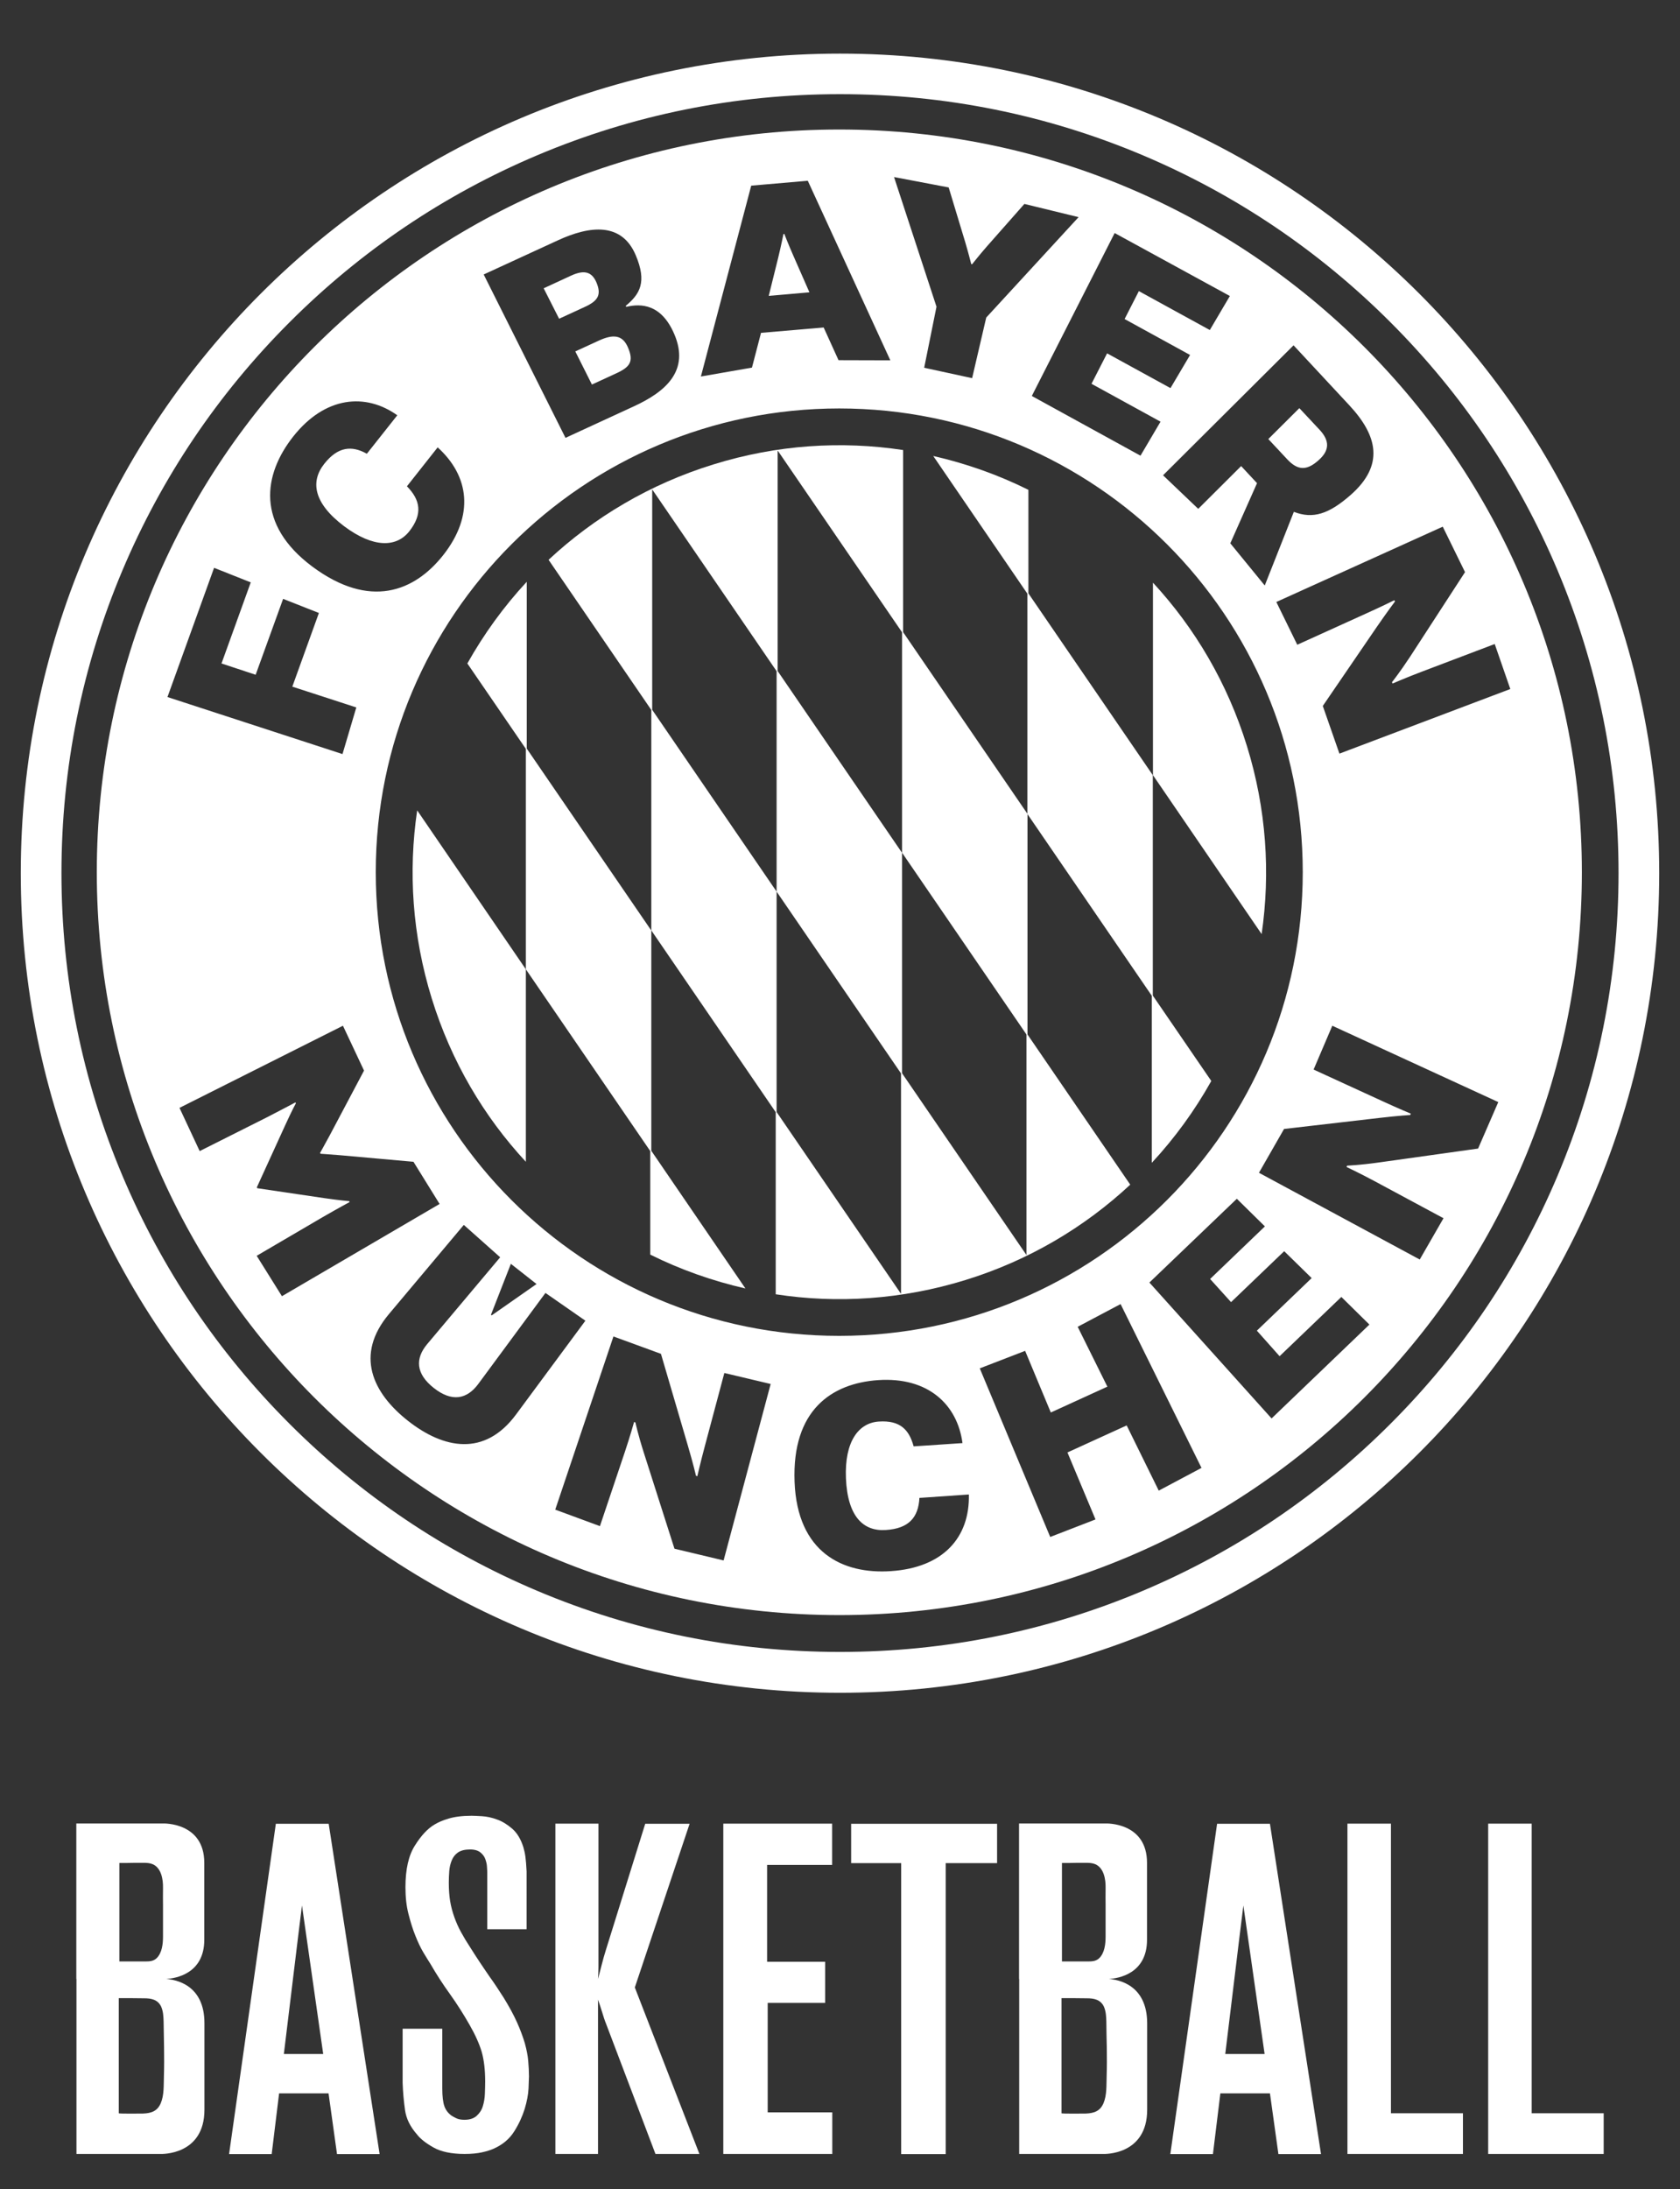 <?xml version="1.0" encoding="utf-8"?>
<!-- Generator: Adobe Illustrator 27.9.0, SVG Export Plug-In . SVG Version: 6.00 Build 0)  -->
<svg version="1.1" id="Ebene_1" xmlns="http://www.w3.org/2000/svg" xmlns:xlink="http://www.w3.org/1999/xlink" x="0px" y="0px"
	 viewBox="0 0 113.16 147.4" style="enable-background:new 0 0 113.16 147.4;" xml:space="preserve">
<rect x="0" y="0" width="113.16" height="147.4" fill="#333333" stroke="none"/>
<style type="text/css">
	.st0{fill:#FFFFFF;}
</style>
<g id="FCBB_x5F_Logo_x5F_CMYK_x5F_1c_x5F_B_1_">
	<g>
		<g>
			<path class="st0" d="M40.18,19.03c-0.33-0.79-0.89-0.85-1.72-0.47l-1.84,0.85l1.04,2.05l1.76-0.81
				C40.28,20.25,40.52,19.85,40.18,19.03"/>
			<path class="st0" d="M56.54,108.74c27.62,0,50.01-22.39,50.01-50.01c0-27.62-22.39-50.01-50.01-50.01
				C28.91,8.71,6.52,31.1,6.52,58.72C6.52,86.35,28.91,108.74,56.54,108.74 M27.48,95.66c-2.39-1.88-3.59-4.44-1.28-7.19l5.04-6
				l2.45,2.18l-4.92,5.85c-0.81,0.97-0.77,1.99,0.45,2.95c1.22,0.96,2.22,0.76,2.98-0.25l4.54-6.15l2.69,1.87l-4.66,6.3
				C32.64,98.11,29.87,97.54,27.48,95.66 M33.12,88.56l-0.05-0.04l1.34-3.43l1.73,1.36L33.12,88.56z M25.31,58.72
				c0-17.24,13.98-31.22,31.22-31.22c17.25,0,31.22,13.98,31.22,31.22c0,17.25-13.98,31.22-31.22,31.22
				C39.29,89.95,25.31,75.97,25.31,58.72 M48.74,105.06l-3.31-0.79l-2.06-6.45c-0.4-1.25-0.57-2.05-0.57-2.05l-0.09-0.03
				c0,0-0.27,0.97-0.62,2.01l-1.68,5l-3.01-1.11l3.92-11.66l3.2,1.17l1.81,6.17c0.39,1.33,0.55,2.04,0.55,2.04l0.09,0.03
				c0,0,0.21-0.92,0.51-2.04l1.31-4.91l3.12,0.74L48.74,105.06z M60.01,105.78c-3.26,0.22-6.31-1.26-6.49-6.02
				c-0.18-4.82,2.49-6.62,5.62-6.84c3.39-0.23,5.35,1.66,5.69,4.24l-3.29,0.22c-0.3-1.11-0.9-1.77-2.35-1.67
				c-1.36,0.09-2.31,1.34-2.21,3.82c0.11,2.59,1.18,3.59,2.7,3.48c1.52-0.1,2.18-0.83,2.25-2.16l3.33-0.23
				C65.33,103.54,63.5,105.55,60.01,105.78 M78.05,100.36l-2.16-4.39l-3.99,1.82l1.89,4.51l-3.05,1.18L66,92.14l-0.01-0.01
				l3.06-1.18l1.73,4.15l3.81-1.74l-2-4.03l2.89-1.53l5.45,11.03L78.05,100.36z M85.65,95.5l-8.23-9.15l5.89-5.64l1.89,1.86
				l-3.69,3.54l1.41,1.56l3.58-3.43l1.85,1.81l-3.69,3.54l1.53,1.72l4.16-3.99l1.89,1.86L85.65,95.5z M99.56,77.33l-6.71,0.94
				c-1.3,0.18-2.11,0.21-2.11,0.21l-0.04,0.09c0,0,0.91,0.43,1.88,0.95l4.65,2.5l-1.6,2.78l-10.83-5.84l1.69-2.95l6.39-0.74
				c1.38-0.16,2.11-0.2,2.11-0.2l0.04-0.09c0,0-0.87-0.36-1.93-0.85l-4.62-2.12l1.26-2.95l11.18,5.14L99.56,77.33z M98.68,38.52
				l-3.69,5.68c-0.71,1.08-1.23,1.73-1.23,1.73l0.04,0.09c0,0,0.92-0.4,1.95-0.79l4.93-1.87l1.05,3.03l-11.51,4.35l-1.12-3.21
				l3.63-5.31c0.78-1.13,1.23-1.72,1.23-1.72l-0.04-0.09c0,0-0.84,0.42-1.91,0.9l-4.63,2.1l-1.41-2.88l11.21-5.07L98.68,38.52z
				 M90.88,27.28c1.92,2.06,2.38,4.04,0.09,6.05c-1.46,1.28-2.53,1.63-3.82,1.13l-1.96,4.96l-2.32-2.84l1.8-4.05l-1.07-1.15
				l-2.89,2.88l-2.37-2.26l8.79-8.75L90.88,27.28z M82.84,19.93l-1.35,2.29l-4.78-2.62l-0.96,1.88l4.41,2.42l-1.32,2.23l-4.27-2.34
				l-1.05,2.05l4.65,2.55l-1.35,2.29l-7.32-4.02l5.58-10.97L82.84,19.93z M63.9,12.62l1.12,3.7c0.21,0.71,0.4,1.46,0.4,1.46
				l0.06,0.01c0,0,0.48-0.61,0.96-1.16L69,13.73l3.65,0.89l-6.22,6.76l-0.95,4.08l-3.23-0.7l0.83-4.11l-2.86-8.73L63.9,12.62z
				 M50.6,12.5l3.81-0.33l5.56,12.09l-3.49-0.01l-1-2.2l-4.22,0.36l-0.61,2.34l-3.44,0.6L50.6,12.5z M37.58,16.18
				c2.17-1,4.3-1.22,5.24,1c0.77,1.82,0.28,2.62-0.67,3.41l0.03,0.07c1.01-0.24,2.37-0.19,3.24,1.84c1.04,2.44-0.55,3.86-2.73,4.86
				l-4.6,2.12l-5.51-11L37.58,16.18z M19.75,29.39c2.15-2.72,4.88-2.95,7.01-1.43l-2.05,2.59c-1-0.56-1.94-0.5-2.87,0.68
				c-0.94,1.19-0.73,2.64,1.34,4.2c1.98,1.48,3.53,1.43,4.39,0.34c0.92-1.17,0.74-2.11-0.16-3.03l2.07-2.62
				c2.13,1.93,2.49,4.57,0.37,7.26c-1.95,2.46-4.94,3.64-8.81,0.77C17.22,35.3,17.73,31.95,19.75,29.39 M14.42,38.23l2.47,0.98
				l-1.97,5.46l2.3,0.76l1.85-5.11l2.41,0.95l-1.79,4.96l4.31,1.4l-0.93,3.14l-11.79-3.84L14.42,38.23z M23.1,69.06l1.42,3.02
				l-2.31,4.36c-0.35,0.65-0.65,1.18-0.65,1.18l0.03,0.06c0,0,0.61,0.04,1.34,0.1l4.92,0.44l1.76,2.84l-10.62,6.21l-1.7-2.72
				l4.44-2.6c1.04-0.6,1.82-1.02,1.82-1.02l-0.03-0.06c0,0-0.54-0.04-1.66-0.2l-4.53-0.67l-0.03-0.06l1.9-4.16
				c0.47-1.03,0.73-1.5,0.73-1.5l-0.03-0.06c0,0-0.78,0.42-1.85,0.97l-4.6,2.31l-1.36-2.91L23.1,69.06z"/>
			<path class="st0" d="M88.8,31c0.78-0.68,0.77-1.34,0.06-2.09l-1.34-1.43l-2.09,2.08l1.27,1.36C87.41,31.68,88.01,31.7,88.8,31"/>
			<path class="st0" d="M39.87,25.89l1.63-0.75c0.94-0.43,1.2-0.8,0.8-1.74c-0.37-0.88-1.02-0.9-1.96-0.47l-1.59,0.73L39.87,25.89z"
				/>
			<path class="st0" d="M53.47,17.29c-0.36-0.81-0.64-1.54-0.64-1.54l-0.06,0.01c0,0-0.15,0.76-0.36,1.62l-0.63,2.54l2.74-0.24
				L53.47,17.29z"/>
			<path class="st0" d="M83.99,50.23c-1.31-4.24-3.51-7.95-6.33-11v12.96l7.32,10.7C85.58,58.77,85.3,54.46,83.99,50.23"/>
			<path class="st0" d="M35.48,39.17c-1.55,1.67-2.89,3.52-4,5.5l3.94,5.75v14.84L43.8,77.5v6.97c2.03,1.01,4.18,1.77,6.41,2.28
				l-6.34-9.27V62.65L35.48,50.4V39.17z"/>
			<path class="st0" d="M65.03,86.18c4.28-1.32,8.03-3.56,11.1-6.42l-6.92-10.11V54.8l-8.38-12.24V30.3
				c-4.15-0.63-8.5-0.36-12.78,0.97c-4.28,1.32-8.03,3.56-11.1,6.42l6.92,10.11v14.84l8.38,12.24v12.26
				C56.4,87.78,60.75,87.5,65.03,86.18 M52.38,30.33l8.38,12.24v14.84l8.38,12.24V84.5l-8.38-12.24l0-14.84l-8.38-12.24V30.33z
				 M43.93,47.79l0-14.84l8.38,12.24v14.84l8.38,12.24v14.84l-8.38-12.24V60.03L43.93,47.79z"/>
			<path class="st0" d="M29.08,67.22c1.31,4.24,3.51,7.95,6.34,11V65.26l-7.32-10.7C27.49,58.68,27.77,62.98,29.08,67.22"/>
			<path class="st0" d="M77.59,78.28c1.55-1.67,2.89-3.52,4-5.5l-3.94-5.75V52.19l-8.38-12.24v-6.97c-2.03-1.01-4.18-1.77-6.41-2.28
				l6.34,9.27V54.8l8.38,12.24V78.28z"/>
			<path class="st0" d="M56.58,6.34c7.08,0,13.95,1.39,20.41,4.12c6.24,2.64,11.85,6.42,16.67,11.24
				c4.82,4.82,8.6,10.43,11.24,16.67c2.73,6.46,4.12,13.33,4.12,20.41s-1.39,13.95-4.12,20.41c-2.64,6.24-6.42,11.85-11.24,16.67
				c-4.82,4.82-10.43,8.6-16.67,11.24c-6.46,2.73-13.33,4.12-20.41,4.12s-13.95-1.39-20.41-4.12c-6.24-2.64-11.85-6.42-16.67-11.24
				c-4.82-4.82-8.6-10.43-11.24-16.67c-2.73-6.46-4.12-13.33-4.12-20.41s1.39-13.95,4.12-20.41c2.64-6.24,6.42-11.85,11.24-16.67
				c4.82-4.82,10.43-8.6,16.67-11.24C42.63,7.73,49.5,6.34,56.58,6.34 M56.58,3.61C26.11,3.61,1.4,28.31,1.4,58.79
				s24.7,55.18,55.18,55.18s55.18-24.7,55.18-55.18S87.06,3.61,56.58,3.61L56.58,3.61z"/>
		</g>
	</g>
</g>
<g>
	<path class="st0" d="M35.46,129.89h-2.64v-3.88c0-0.06-0.01-0.18-0.02-0.34c-0.01-0.17-0.05-0.33-0.11-0.5
		c-0.06-0.17-0.17-0.32-0.33-0.45c-0.16-0.13-0.39-0.2-0.7-0.2c-0.35,0-0.62,0.07-0.81,0.2c-0.19,0.13-0.33,0.31-0.42,0.53
		c-0.09,0.22-0.15,0.46-0.17,0.73c-0.02,0.27-0.03,0.53-0.03,0.78c0,0.46,0.03,0.87,0.09,1.24c0.06,0.37,0.16,0.73,0.28,1.07
		c0.12,0.34,0.27,0.68,0.45,1.01c0.18,0.33,0.39,0.68,0.64,1.06c0.21,0.33,0.41,0.65,0.62,0.96c0.21,0.31,0.42,0.63,0.65,0.96
		c0.31,0.43,0.63,0.91,0.96,1.43c0.37,0.6,0.67,1.15,0.9,1.66c0.23,0.51,0.4,0.98,0.53,1.41c0.12,0.44,0.2,0.84,0.23,1.21
		s0.05,0.71,0.05,1.03c0,0.12-0.01,0.39-0.03,0.81c-0.02,0.41-0.11,0.88-0.26,1.38c-0.16,0.51-0.39,1.02-0.71,1.52
		c-0.32,0.51-0.79,0.9-1.41,1.17c-0.19,0.08-0.43,0.16-0.75,0.23c-0.31,0.07-0.7,0.11-1.18,0.11c-0.89,0-1.59-0.15-2.1-0.44
		c-0.51-0.29-0.88-0.58-1.1-0.87c-0.46-0.52-0.73-1.07-0.81-1.65c-0.08-0.58-0.14-1.19-0.16-1.83v-3.64h2.67v4.01
		c0,0.54,0.05,0.94,0.14,1.2c0.09,0.26,0.25,0.47,0.48,0.64c0.06,0.04,0.17,0.1,0.31,0.17c0.14,0.07,0.33,0.11,0.56,0.11
		c0.35,0,0.63-0.09,0.82-0.26c0.2-0.18,0.34-0.39,0.42-0.65c0.08-0.26,0.13-0.54,0.14-0.84c0.01-0.3,0.02-0.57,0.02-0.82
		c0-0.79-0.08-1.45-0.23-1.99c-0.16-0.54-0.43-1.15-0.82-1.83c-0.41-0.72-0.85-1.41-1.32-2.07c-0.47-0.65-0.91-1.33-1.32-2.04
		c-0.12-0.19-0.28-0.44-0.47-0.76c-0.19-0.32-0.37-0.7-0.54-1.13c-0.18-0.44-0.33-0.93-0.47-1.48c-0.14-0.55-0.2-1.14-0.2-1.79
		c0-1.2,0.21-2.14,0.64-2.81c0.42-0.67,0.86-1.14,1.32-1.41c0.23-0.14,0.54-0.28,0.95-0.4c0.4-0.12,0.92-0.19,1.54-0.19
		c0.14,0,0.38,0.01,0.7,0.03c0.32,0.02,0.66,0.09,1.01,0.22c0.35,0.12,0.69,0.33,1.03,0.62c0.33,0.29,0.58,0.7,0.75,1.24
		c0.06,0.21,0.11,0.42,0.14,0.65c0.03,0.23,0.06,0.56,0.08,0.99V129.89z"/>
	<path class="st0" d="M46.45,122.79l-3.69,11.02l4.35,11.21h-2.96l-3.31-8.72c-0.11-0.27-0.2-0.55-0.28-0.82
		c-0.08-0.27-0.18-0.56-0.28-0.85v10.39h-2.87v-22.24h2.9v8.82c0,0.29,0,0.58,0,0.85c0,0.25-0.01,0.51-0.03,0.79
		c0.08-0.31,0.17-0.63,0.25-0.96c0.08-0.33,0.18-0.66,0.28-0.99l2.65-8.5H46.45z"/>
	<path class="st0" d="M56.05,122.79v2.77h-4.38v6.52h3.91v2.77h-3.87v7.37h4.35v2.8h-7.34v-22.24H56.05z"/>
	<path class="st0" d="M67.16,122.79v2.65h-3.46v19.59H60.7v-19.59h-3.37v-2.65H67.16z"/>
	<path class="st0" d="M93.69,142.28h4.85v2.74h-7.78v-22.24h2.93V142.28z"/>
	<path class="st0" d="M103.17,142.28h4.85v2.74h-7.78v-22.24h2.93V142.28z"/>
	<path class="st0" d="M11.19,133.24c0.64-0.04,2.57-0.35,2.57-2.64c0-0.77,0-1.37,0-1.83c0,0,0-0.25,0-1.52c0-0.46,0-1.06,0-1.83
		c0-2.75-2.77-2.65-2.77-2.65H8.04h-2.9v10.47h0.01v11.78h2.9h2.78c0,0,2.94,0.12,2.94-2.98c0-0.87,0-1.54,0-2.06
		c0-1.43,0-1.71,0-1.71c0-0.52,0-1.19,0-2.06C13.77,133.62,11.83,133.28,11.19,133.24z M8.04,125.43c0.35,0,0.71,0,1.05-0.01
		c0.2,0,0.39,0,0.59,0c0.2,0,0.41,0.01,0.6,0.09c0.59,0.25,0.71,1.03,0.7,1.59c-0.01,0.49,0,0.87,0,1.16c0,0.8,0,0.96,0,0.96
		c0,0.29,0,0.67,0,1.16c0,0.49-0.06,1.1-0.43,1.46c-0.23,0.22-0.51,0.22-0.81,0.22c-0.22,0-0.45,0-0.67,0c-0.01,0-0.03,0-0.04,0
		H8.04 M11.05,137.84c0.01,0.66,0.01,1.32-0.01,1.98c-0.02,0.58,0.02,1.23-0.21,1.78c-0.23,0.54-0.64,0.68-1.2,0.7
		c-0.12,0-1.63,0.02-1.63-0.02c0-2.58,0-5.17,0-7.75c0.57,0,1.14,0,1.71,0.01c0.47,0,0.91,0.08,1.14,0.55
		c0.14,0.31,0.16,0.66,0.17,1C11.03,136.66,11.04,137.25,11.05,137.84z"/>
	<path class="st0" d="M74.69,133.24c0.64-0.04,2.57-0.35,2.57-2.64c0-0.77,0-1.37,0-1.83c0,0,0-0.25,0-1.52c0-0.46,0-1.06,0-1.83
		c0-2.75-2.77-2.65-2.77-2.65h-2.95h-2.9v10.47h0.01v11.78h2.9h2.78c0,0,2.94,0.12,2.94-2.98c0-0.87,0-1.54,0-2.06
		c0-1.43,0-1.71,0-1.71c0-0.52,0-1.19,0-2.06C77.26,133.62,75.32,133.28,74.69,133.24z M71.53,125.43c0.35,0,0.71,0,1.05-0.01
		c0.2,0,0.39,0,0.59,0c0.2,0,0.41,0.01,0.6,0.09c0.59,0.25,0.71,1.03,0.7,1.59c-0.01,0.49,0,0.87,0,1.16c0,0.8,0,0.96,0,0.96
		c0,0.29,0,0.67,0,1.16c0,0.49-0.06,1.1-0.43,1.46c-0.23,0.22-0.51,0.22-0.81,0.22c-0.22,0-0.45,0-0.67,0c-0.01,0-0.03,0-0.04,0
		h-0.99 M74.55,137.84c0.01,0.66,0.01,1.32-0.01,1.98c-0.02,0.58,0.02,1.23-0.21,1.78c-0.23,0.54-0.64,0.68-1.2,0.7
		c-0.12,0-1.63,0.02-1.63-0.02c0-2.58,0-5.17,0-7.75c0.57,0,1.14,0,1.71,0.01c0.47,0,0.91,0.08,1.14,0.55
		c0.14,0.31,0.16,0.66,0.17,1C74.52,136.66,74.54,137.25,74.55,137.84z"/>
	<path class="st0" d="M25.57,145.03h-2.87l-0.57-4.09H18.8l-0.5,4.09h-2.87l3.15-22.24h3.56L25.57,145.03z M20.34,128.29l-0.28,2.26
		l-0.94,7.74h2.65L20.34,128.29 M20.34,128.29"/>
	<path class="st0" d="M88.98,145.03h-2.87l-0.57-4.09h-3.34l-0.5,4.09h-2.87l3.15-22.24h3.56L88.98,145.03z M83.75,128.29
		l-0.28,2.26l-0.94,7.74h2.65L83.75,128.29 M83.75,128.29"/>
</g>
</svg>
